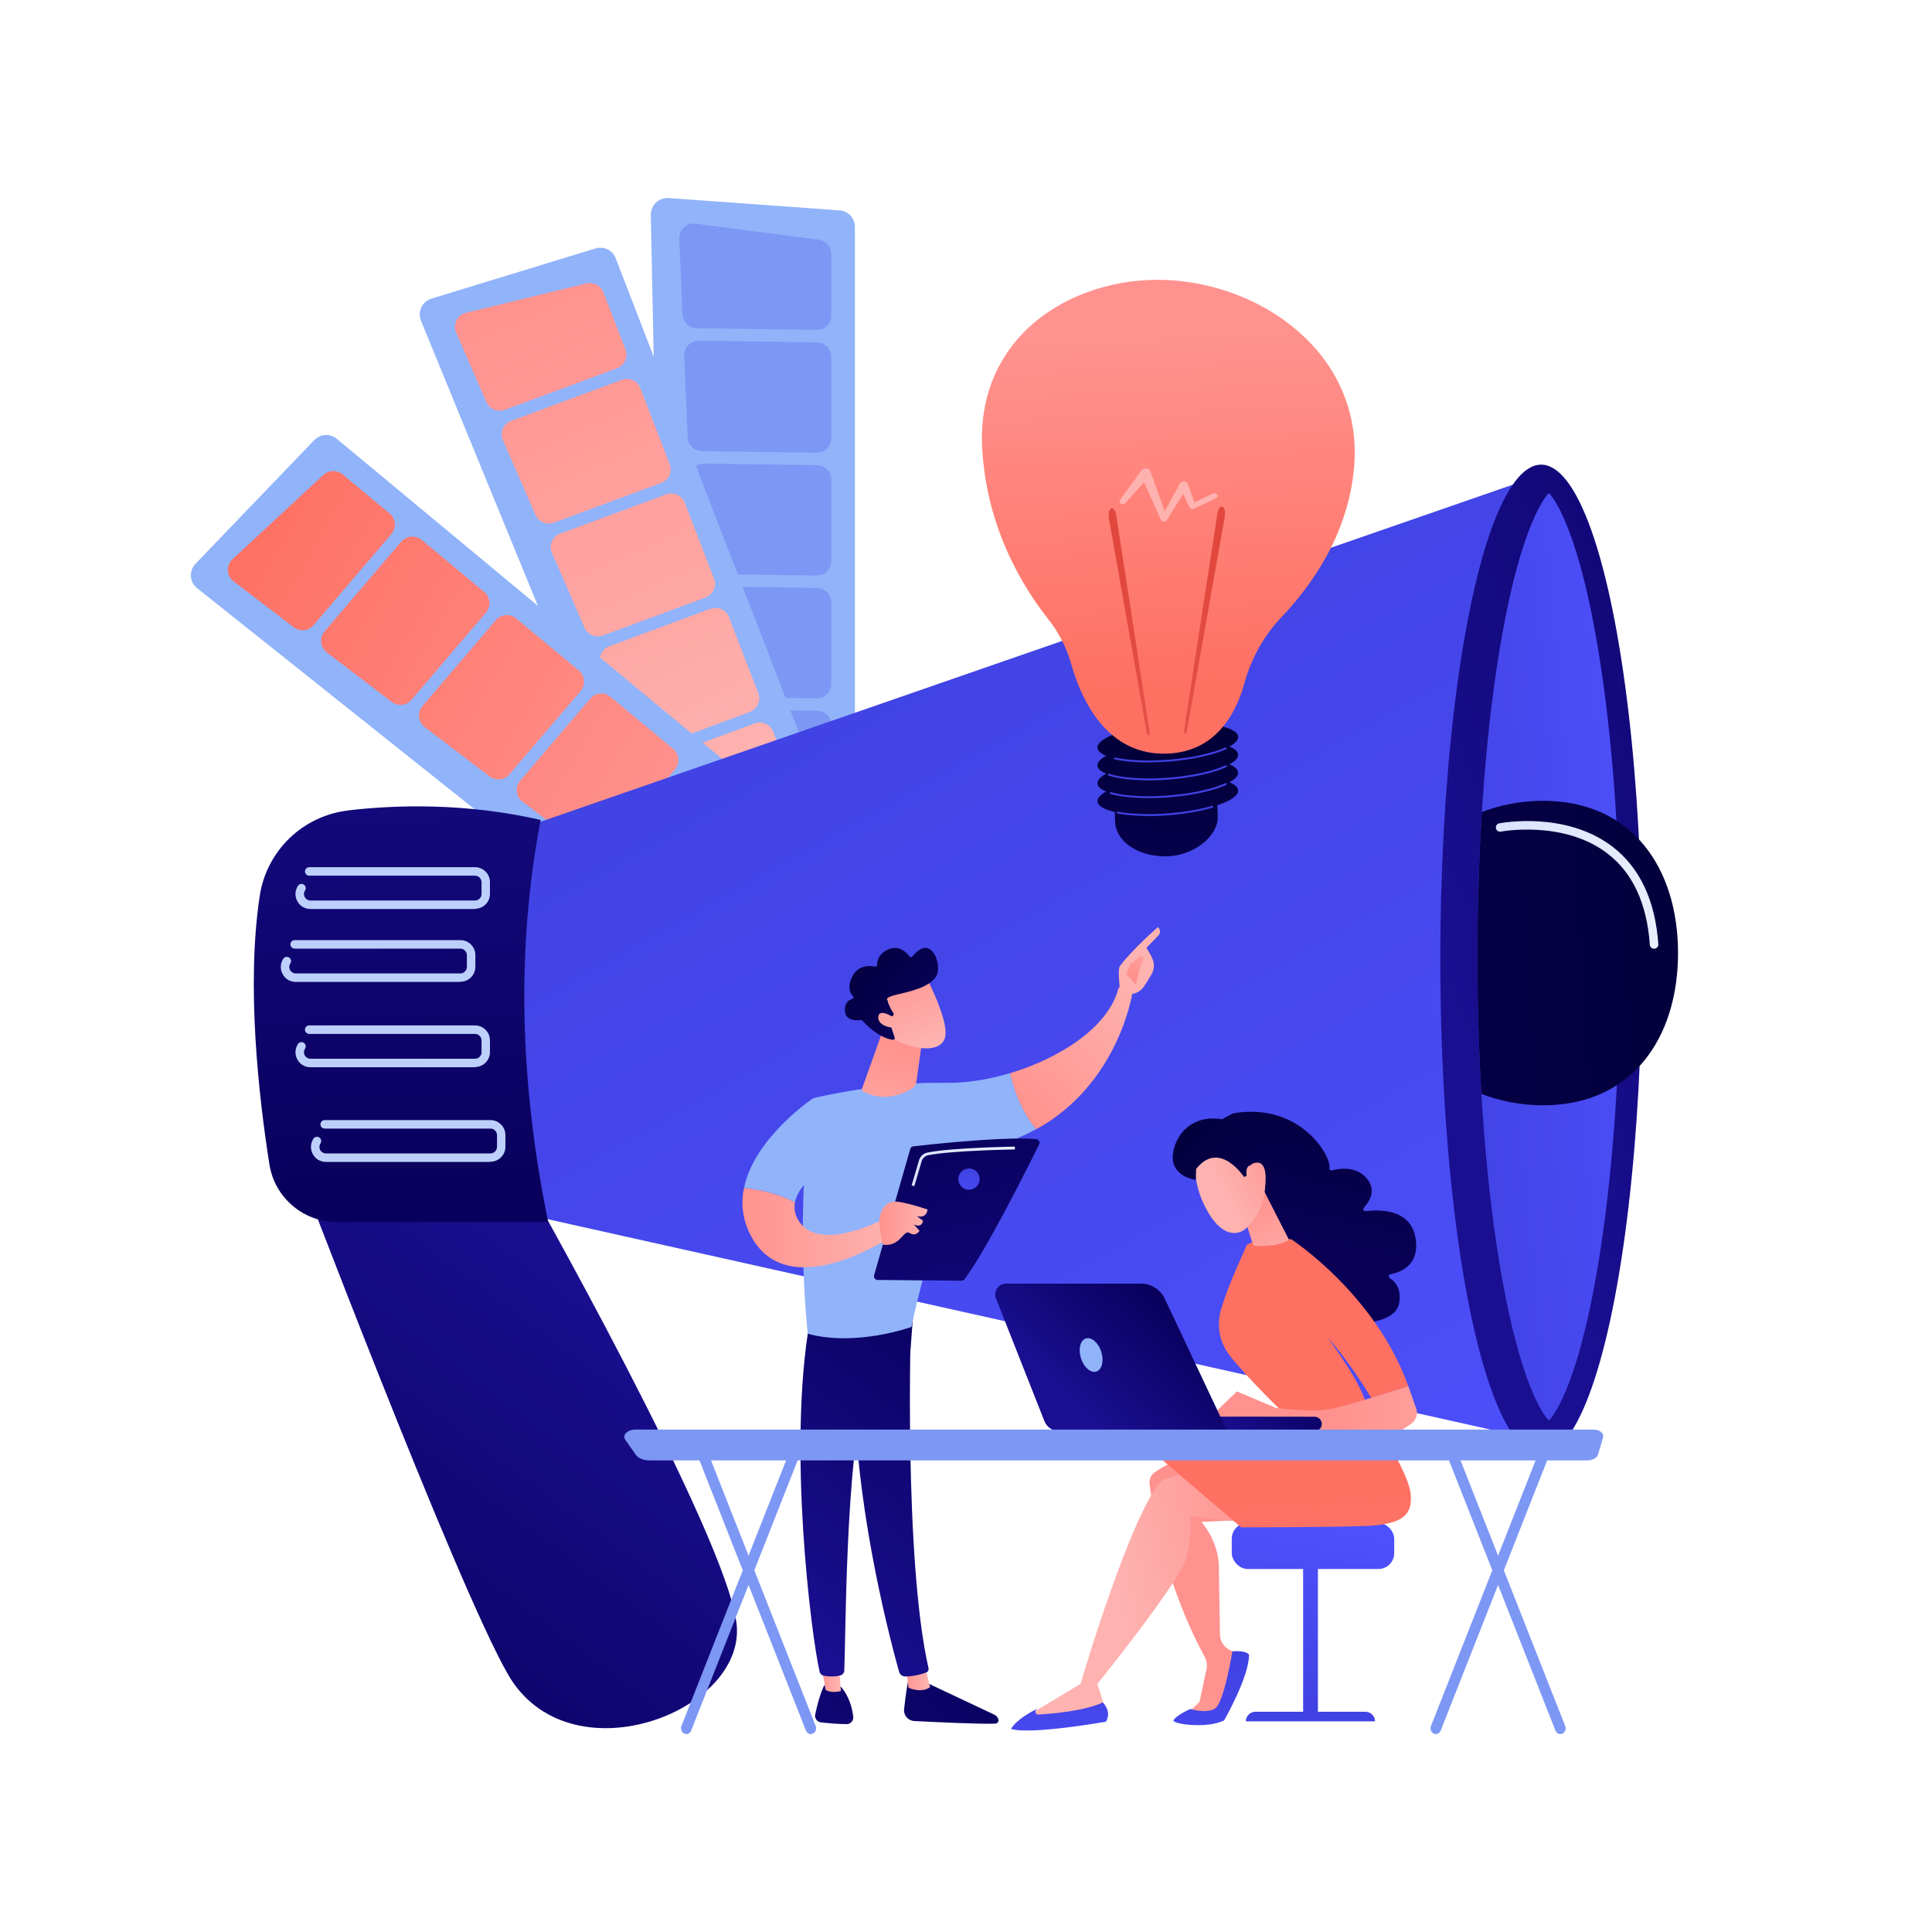 <?xml version="1.0" encoding="UTF-8"?><svg id="Illustration" xmlns="http://www.w3.org/2000/svg" xmlns:xlink="http://www.w3.org/1999/xlink" viewBox="0 0 200 200"><defs><style>.cls-1{fill:none;}.cls-2{fill:url(#linear-gradient);}.cls-3{clip-path:url(#clippath);}.cls-4{fill:#91b3fa;}.cls-5{fill:#7d97f4;}.cls-6{fill:#bdd0fb;}.cls-7{fill:url(#linear-gradient-8);}.cls-8{fill:url(#linear-gradient-9);}.cls-9{fill:url(#linear-gradient-3);}.cls-10{fill:url(#linear-gradient-4);}.cls-11{fill:url(#linear-gradient-2);}.cls-12{fill:url(#linear-gradient-6);}.cls-13{fill:url(#linear-gradient-7);}.cls-14{fill:url(#linear-gradient-5);}.cls-15{fill:url(#linear-gradient-59);}.cls-16{fill:url(#linear-gradient-57);}.cls-17{fill:url(#linear-gradient-58);}.cls-18{fill:url(#linear-gradient-55);}.cls-19{fill:url(#linear-gradient-56);}.cls-20{fill:url(#linear-gradient-53);}.cls-21{fill:url(#linear-gradient-54);}.cls-22{fill:url(#linear-gradient-51);}.cls-23{fill:url(#linear-gradient-52);}.cls-24{fill:url(#linear-gradient-50);}.cls-25{fill:url(#linear-gradient-60);}.cls-26{fill:url(#linear-gradient-61);}.cls-27{fill:url(#linear-gradient-41);}.cls-28{fill:url(#linear-gradient-40);}.cls-29{fill:url(#linear-gradient-43);}.cls-30{fill:url(#linear-gradient-42);}.cls-31{fill:url(#linear-gradient-45);}.cls-32{fill:url(#linear-gradient-46);}.cls-33{fill:url(#linear-gradient-44);}.cls-34{fill:url(#linear-gradient-49);}.cls-35{fill:url(#linear-gradient-47);}.cls-36{fill:url(#linear-gradient-48);}.cls-37{fill:url(#linear-gradient-14);}.cls-38{fill:url(#linear-gradient-18);}.cls-39{fill:url(#linear-gradient-22);}.cls-40{fill:url(#linear-gradient-20);}.cls-41{fill:url(#linear-gradient-21);}.cls-42{fill:url(#linear-gradient-23);}.cls-43{fill:url(#linear-gradient-15);}.cls-44{fill:url(#linear-gradient-19);}.cls-45{fill:url(#linear-gradient-16);}.cls-46{fill:url(#linear-gradient-17);}.cls-47{fill:url(#linear-gradient-13);}.cls-48{fill:url(#linear-gradient-12);}.cls-49{fill:url(#linear-gradient-10);}.cls-50{fill:url(#linear-gradient-11);}.cls-51{fill:url(#linear-gradient-27);}.cls-52{fill:url(#linear-gradient-24);}.cls-53{fill:url(#linear-gradient-26);}.cls-54{fill:url(#linear-gradient-38);}.cls-55{fill:url(#linear-gradient-35);}.cls-56{fill:url(#linear-gradient-37);}.cls-57{fill:url(#linear-gradient-34);}.cls-58{fill:url(#linear-gradient-39);}.cls-59{fill:url(#linear-gradient-36);}.cls-60{fill:url(#linear-gradient-25);}.cls-61{fill:url(#linear-gradient-28);}.cls-62{fill:url(#linear-gradient-29);}.cls-63{fill:url(#linear-gradient-33);}.cls-64{fill:url(#linear-gradient-30);}.cls-65{fill:url(#linear-gradient-32);}.cls-66{fill:url(#linear-gradient-31);}</style><linearGradient id="linear-gradient" x1="53.41" y1="30.77" x2="75.95" y2="81.67" gradientUnits="userSpaceOnUse"><stop offset="0" stop-color="#ff928e"/><stop offset="1" stop-color="#feb3b1"/></linearGradient><linearGradient id="linear-gradient-2" x1="53.09" y1="30.91" x2="75.64" y2="81.82" xlink:href="#linear-gradient"/><linearGradient id="linear-gradient-3" x1="54" y1="30.51" x2="76.55" y2="81.41" xlink:href="#linear-gradient"/><linearGradient id="linear-gradient-4" x1="53.73" y1="30.63" x2="76.27" y2="81.53" xlink:href="#linear-gradient"/><linearGradient id="linear-gradient-5" x1="52.78" y1="31.05" x2="75.33" y2="81.95" xlink:href="#linear-gradient"/><linearGradient id="linear-gradient-6" x1="23.34" y1="55.98" x2="70.97" y2="82.89" gradientUnits="userSpaceOnUse"><stop offset="0" stop-color="#fe7062"/><stop offset="1" stop-color="#ff928e"/></linearGradient><linearGradient id="linear-gradient-7" x1="22.35" y1="57.73" x2="69.98" y2="84.63" xlink:href="#linear-gradient-6"/><linearGradient id="linear-gradient-8" x1="25.21" y1="52.65" x2="72.84" y2="79.56" xlink:href="#linear-gradient-6"/><linearGradient id="linear-gradient-9" x1="24.32" y1="54.24" x2="71.95" y2="81.14" xlink:href="#linear-gradient-6"/><linearGradient id="linear-gradient-10" x1="21.44" y1="59.33" x2="69.07" y2="86.24" xlink:href="#linear-gradient-6"/><linearGradient id="linear-gradient-11" x1="26.56" y1="180.75" x2="63.92" y2="130.64" gradientUnits="userSpaceOnUse"><stop offset="0" stop-color="#09005d"/><stop offset="1" stop-color="#1a0f91"/></linearGradient><linearGradient id="linear-gradient-12" x1="89.47" y1="59.57" x2="157.47" y2="180.67" gradientUnits="userSpaceOnUse"><stop offset="0" stop-color="#4042e2"/><stop offset="1" stop-color="#4f52ff"/></linearGradient><linearGradient id="linear-gradient-13" x1="217.77" y1="75.07" x2="148.53" y2="103.92" xlink:href="#linear-gradient-11"/><linearGradient id="linear-gradient-14" x1="148" y1="100.16" x2="175.48" y2="97.66" xlink:href="#linear-gradient-12"/><clipPath id="clippath"><path class="cls-1" d="M160.34,147.06c-.94-.96-3-4.66-4.76-14.23-1.7-9.25-2.64-21.25-2.64-33.78s.94-24.53,2.64-33.78c1.76-9.57,3.82-13.27,4.76-14.23,.94,.96,3,4.66,4.76,14.23,1.7,9.25,15.14,21.25,15.14,33.78s-13.44,24.53-15.14,33.78c-1.76,9.57-3.82,13.27-4.76,14.23Z"/></clipPath><linearGradient id="linear-gradient-15" x1="182.67" y1="97.34" x2="108.56" y2="101.6" gradientUnits="userSpaceOnUse"><stop offset="0" stop-color="#020039"/><stop offset="1" stop-color="#090056"/></linearGradient><linearGradient id="linear-gradient-16" x1="42.29" y1="123.67" x2="39.56" y2="54.89" xlink:href="#linear-gradient-11"/><linearGradient id="linear-gradient-17" x1="154.84" y1="91.6" x2="171.67" y2="91.6" gradientUnits="userSpaceOnUse"><stop offset="0" stop-color="#dae3fe"/><stop offset="1" stop-color="#e9effd"/></linearGradient><linearGradient id="linear-gradient-18" x1="121.34" y1="76.6" x2="118.38" y2="96.13" xlink:href="#linear-gradient-15"/><linearGradient id="linear-gradient-19" x1="120.17" y1="85.4" x2="113.86" y2="108.38" xlink:href="#linear-gradient-12"/><linearGradient id="linear-gradient-20" x1="119.94" y1="85.33" x2="113.63" y2="108.32" xlink:href="#linear-gradient-12"/><linearGradient id="linear-gradient-21" x1="119.35" y1="85.17" x2="113.04" y2="108.16" xlink:href="#linear-gradient-12"/><linearGradient id="linear-gradient-22" x1="119.19" y1="85.13" x2="112.88" y2="108.12" xlink:href="#linear-gradient-12"/><linearGradient id="linear-gradient-23" x1="122.2" y1="70.91" x2="120.39" y2="34.92" xlink:href="#linear-gradient-6"/><linearGradient id="linear-gradient-24" x1="124.54" y1="59.58" x2="125.96" y2="104.59" gradientUnits="userSpaceOnUse"><stop offset="0" stop-color="#e1473d"/><stop offset="1" stop-color="#e9605a"/></linearGradient><linearGradient id="linear-gradient-25" x1="116.74" y1="59.82" x2="118.16" y2="104.83" xlink:href="#linear-gradient-24"/><linearGradient id="linear-gradient-26" x1="114.39" y1="5.21" x2="120.93" y2="51.39" xlink:href="#linear-gradient"/><linearGradient id="linear-gradient-27" x1="5094.75" y1="163.97" x2="5066.99" y2="194.16" gradientTransform="translate(-4990.34 -40.82) rotate(.54)" xlink:href="#linear-gradient-11"/><linearGradient id="linear-gradient-28" x1="5085.74" y1="166.21" x2="5088.21" y2="166.21" gradientTransform="translate(-4990.34 -40.82) rotate(.54)" xlink:href="#linear-gradient"/><linearGradient id="linear-gradient-29" x1="5096.94" y1="129.82" x2="5073.32" y2="161.84" gradientTransform="translate(-4990.34 -40.82) rotate(.54)" xlink:href="#linear-gradient-11"/><linearGradient id="linear-gradient-30" x1="5088.52" y1="158.24" x2="5060.76" y2="188.44" gradientTransform="translate(-4990.34 -40.82) rotate(.54)" xlink:href="#linear-gradient-11"/><linearGradient id="linear-gradient-31" x1="5076.85" y1="166.08" x2="5078.98" y2="166.08" gradientTransform="translate(-4990.34 -40.82) rotate(.54)" xlink:href="#linear-gradient"/><linearGradient id="linear-gradient-32" x1="5092.73" y1="126.71" x2="5069.11" y2="158.73" gradientTransform="translate(-4990.34 -40.82) rotate(.54)" xlink:href="#linear-gradient-11"/><linearGradient id="linear-gradient-33" x1="105.26" y1="115.32" x2="118.35" y2="101.59" xlink:href="#linear-gradient"/><linearGradient id="linear-gradient-34" x1="104.34" y1="114.45" x2="117.43" y2="100.72" xlink:href="#linear-gradient"/><linearGradient id="linear-gradient-35" x1="5108.43" y1="93.36" x2="5111.96" y2="87.94" gradientTransform="translate(-4990.34 -40.82) rotate(.54)" xlink:href="#linear-gradient"/><linearGradient id="linear-gradient-36" x1="5068.32" y1="119.72" x2="5084.27" y2="119.72" gradientTransform="translate(-4990.34 -40.82) rotate(.54)" xlink:href="#linear-gradient"/><linearGradient id="linear-gradient-37" x1="93.09" y1="108.43" x2="89.94" y2="120.3" xlink:href="#linear-gradient"/><linearGradient id="linear-gradient-38" x1="92.62" y1="99.71" x2="95.53" y2="108.19" xlink:href="#linear-gradient"/><linearGradient id="linear-gradient-39" x1="-2385.67" y1="1784.8" x2="-2383.7" y2="1796.04" gradientTransform="translate(705.48 -2816.97) rotate(-41.21)" xlink:href="#linear-gradient-15"/><linearGradient id="linear-gradient-40" x1="90.21" y1="100.53" x2="93.12" y2="109.02" xlink:href="#linear-gradient"/><linearGradient id="linear-gradient-41" x1="4802.72" y1="116.93" x2="4811.52" y2="153.58" gradientTransform="translate(-4705.66)" xlink:href="#linear-gradient-11"/><linearGradient id="linear-gradient-42" x1="4796.69" y1="126.62" x2="4801.68" y2="126.62" gradientTransform="translate(-4705.66)" xlink:href="#linear-gradient"/><linearGradient id="linear-gradient-43" x1="2698.63" y1="120.84" x2="2699.95" y2="126.31" gradientTransform="translate(2799.24) rotate(-180) scale(1 -1)" xlink:href="#linear-gradient-12"/><linearGradient id="linear-gradient-44" x1="94.37" y1="120.74" x2="105.07" y2="120.74" xlink:href="#linear-gradient-17"/><linearGradient id="linear-gradient-45" x1="134.47" y1="177.11" x2="137.77" y2="156.34" xlink:href="#linear-gradient-12"/><linearGradient id="linear-gradient-46" x1="135.79" y1="177.32" x2="139.09" y2="156.55" xlink:href="#linear-gradient-12"/><linearGradient id="linear-gradient-47" x1="133.24" y1="176.92" x2="136.54" y2="156.15" xlink:href="#linear-gradient-12"/><linearGradient id="linear-gradient-48" x1="120.19" y1="166.69" x2="111.38" y2="172.43" xlink:href="#linear-gradient"/><linearGradient id="linear-gradient-49" x1="125.63" y1="170.97" x2="124.04" y2="195.46" xlink:href="#linear-gradient-12"/><linearGradient id="linear-gradient-50" x1="132.12" y1="161.77" x2="115.72" y2="165.24" xlink:href="#linear-gradient"/><linearGradient id="linear-gradient-51" x1="133.35" y1="155.5" x2="135.29" y2="190.4" xlink:href="#linear-gradient-6"/><linearGradient id="linear-gradient-52" x1="110.22" y1="169.96" x2="108.62" y2="194.46" xlink:href="#linear-gradient-12"/><linearGradient id="linear-gradient-53" x1="138.47" y1="109.78" x2="134.69" y2="129.64" xlink:href="#linear-gradient-15"/><linearGradient id="linear-gradient-54" x1="136.81" y1="155.31" x2="138.75" y2="190.21" xlink:href="#linear-gradient-6"/><linearGradient id="linear-gradient-55" x1="129.59" y1="124.83" x2="133.55" y2="131.69" xlink:href="#linear-gradient"/><linearGradient id="linear-gradient-56" x1="133.42" y1="119.57" x2="126.4" y2="123.29" xlink:href="#linear-gradient"/><linearGradient id="linear-gradient-57" x1="-2252.79" y1="4428.9" x2="-2256.58" y2="4448.77" gradientTransform="translate(-2046.49 -4357.22) rotate(-52.83)" xlink:href="#linear-gradient-15"/><linearGradient id="linear-gradient-58" x1="133.64" y1="120.06" x2="126.61" y2="123.77" xlink:href="#linear-gradient"/><linearGradient id="linear-gradient-59" x1="138.56" y1="145.91" x2="160.1" y2="145.91" xlink:href="#linear-gradient"/><linearGradient id="linear-gradient-60" x1="82.2" y1="323.07" x2="68.64" y2="326.79" gradientTransform="translate(40.92 -174.93) rotate(-2.83)" xlink:href="#linear-gradient-11"/><linearGradient id="linear-gradient-61" x1="120.63" y1="134.93" x2="111.01" y2="145.1" xlink:href="#linear-gradient-11"/></defs><g><g><path class="cls-4" d="M86.79,95.18h-16.24c-.93,0-1.7-.75-1.72-1.68l-1.46-71.25c-.02-1.01,.83-1.82,1.84-1.75l17.7,1.28c.9,.06,1.59,.81,1.59,1.71V93.46c0,.95-.77,1.72-1.72,1.72Z"/><g><path class="cls-5" d="M71.36,49.54l.35,8.44c.03,.79,.68,1.42,1.48,1.44l11.34,.16c.84,.01,1.52-.66,1.52-1.5v-8.43c0-.82-.66-1.49-1.48-1.5l-11.69-.16c-.86-.01-1.55,.7-1.52,1.56Z"/><path class="cls-5" d="M84.57,60.86l-11.16-.16c-.86-.01-1.55,.7-1.52,1.56l.35,8.44c.03,.79,.68,1.42,1.48,1.44l10.81,.15c.84,.01,1.52-.66,1.52-1.5v-8.43c0-.82-.66-1.49-1.48-1.5Z"/><path class="cls-5" d="M86.05,32.65v-6.35c0-.75-.56-1.39-1.31-1.49l-12.73-1.65c-.92-.12-1.73,.62-1.69,1.55l.33,7.83c.03,.79,.68,1.42,1.48,1.44l12.4,.17c.84,.01,1.52-.66,1.52-1.5Z"/><path class="cls-5" d="M70.83,36.82l.35,8.44c.03,.79,.68,1.42,1.48,1.44l11.87,.17c.84,.01,1.52-.66,1.52-1.5v-8.43c0-.82-.66-1.49-1.48-1.5l-12.22-.17c-.86-.01-1.55,.7-1.52,1.56Z"/><path class="cls-5" d="M72.42,74.98l.26,6.14c.03,.8,.69,1.44,1.5,1.44h10.38c.83,0,1.5-.67,1.5-1.5v-5.99c0-.82-.66-1.49-1.48-1.5l-10.63-.15c-.86-.01-1.55,.7-1.52,1.56Z"/></g></g><g><path class="cls-4" d="M87.98,94.24l-15.15,5.85c-.87,.34-1.85-.09-2.21-.95L43.58,33.2c-.38-.94,.12-2,1.09-2.29l16.97-5.19c.86-.26,1.78,.18,2.1,1.02l25.22,65.28c.34,.88-.1,1.88-.98,2.22Z"/><g><path class="cls-2" d="M57.14,57.23l3.37,7.75c.32,.73,1.15,1.08,1.89,.81l10.64-3.94c.78-.29,1.18-1.17,.88-1.94l-3.04-7.87c-.3-.76-1.15-1.15-1.92-.86l-10.97,4.06c-.81,.3-1.2,1.21-.85,2Z"/><path class="cls-11" d="M73.54,63.02l-10.47,3.88c-.81,.3-1.2,1.21-.85,2l3.37,7.75c.32,.73,1.15,1.08,1.89,.81l10.14-3.76c.78-.29,1.18-1.17,.88-1.94l-3.04-7.87c-.3-.76-1.15-1.15-1.92-.86Z"/><path class="cls-9" d="M64.75,36.18l-2.29-5.92c-.27-.7-1.02-1.09-1.75-.92l-12.47,3.04c-.9,.22-1.39,1.2-1.02,2.05l3.13,7.19c.32,.73,1.15,1.08,1.89,.81l11.63-4.31c.78-.29,1.18-1.17,.88-1.94Z"/><path class="cls-10" d="M52.06,45.55l3.37,7.75c.32,.73,1.15,1.08,1.89,.81l11.13-4.12c.78-.29,1.18-1.17,.88-1.94l-3.04-7.87c-.3-.76-1.15-1.15-1.92-.86l-11.46,4.25c-.81,.3-1.2,1.21-.85,2Z"/><path class="cls-14" d="M67.3,80.58l2.45,5.64c.32,.74,1.16,1.09,1.91,.8l9.68-3.74c.77-.3,1.16-1.17,.86-1.94l-2.16-5.59c-.3-.76-1.15-1.15-1.92-.86l-9.97,3.69c-.81,.3-1.2,1.21-.85,2Z"/></g></g><g><path class="cls-4" d="M88.92,92.56l-10.38,12.49c-.6,.72-1.66,.83-2.39,.25L20.41,60.89c-.79-.63-.87-1.8-.17-2.53l12.29-12.8c.62-.65,1.64-.71,2.34-.13l53.83,44.71c.73,.61,.83,1.69,.22,2.42Z"/><g><path class="cls-12" d="M43.96,75.26l6.72,5.12c.63,.48,1.53,.39,2.05-.22l7.37-8.62c.54-.64,.46-1.59-.18-2.13l-6.49-5.39c-.63-.52-1.56-.44-2.1,.18l-7.6,8.89c-.56,.65-.45,1.64,.23,2.16Z"/><path class="cls-13" d="M61.1,72.33l-7.25,8.49c-.56,.65-.45,1.64,.23,2.16l6.72,5.12c.63,.48,1.53,.39,2.05-.22l7.02-8.22c.54-.64,.46-1.59-.18-2.13l-6.49-5.39c-.63-.52-1.56-.44-2.1,.18Z"/><path class="cls-7" d="M40.35,53.17l-4.89-4.06c-.58-.48-1.43-.46-1.98,.05l-9.41,8.73c-.68,.63-.63,1.73,.11,2.29l6.23,4.75c.63,.48,1.53,.39,2.05-.22l8.06-9.43c.54-.64,.46-1.59-.18-2.13Z"/><path class="cls-8" d="M33.83,67.54l6.72,5.12c.63,.48,1.53,.39,2.05-.22l7.71-9.03c.54-.64,.46-1.59-.18-2.13l-6.49-5.39c-.63-.52-1.56-.44-2.1,.18l-7.94,9.29c-.56,.65-.45,1.64,.23,2.16Z"/><path class="cls-49" d="M64.21,90.7l4.89,3.73c.64,.49,1.55,.38,2.06-.23l6.63-7.98c.53-.64,.44-1.58-.2-2.11l-4.61-3.83c-.63-.52-1.56-.44-2.1,.18l-6.91,8.08c-.56,.65-.45,1.64,.23,2.16Z"/></g></g></g><g><path class="cls-50" d="M30.09,118.88s17.09,45.08,22.5,54.46c6.27,10.89,24.58,3.95,23.67-5.16-.91-9.11-22.3-46.77-22.3-46.77l-23.86-2.53Z"/><polygon class="cls-48" points="53.19 86.03 159.44 49.19 158.33 148.89 50.29 124.78 53.19 86.03"/><ellipse class="cls-47" cx="159.54" cy="99.33" rx="10.44" ry="51.23"/><path class="cls-37" d="M160.34,147.06c-.94-.96-3-4.66-4.76-14.23-1.7-9.25-2.64-21.25-2.64-33.78s.94-24.53,2.64-33.78c1.76-9.57,3.82-13.27,4.76-14.23,.94,.96,3,4.66,4.76,14.23,1.7,9.25,2.64,21.25,2.64,33.78s-.94,24.53-2.64,33.78c-1.76,9.57-3.82,13.27-4.76,14.23Z"/><g class="cls-3"><path class="cls-43" d="M173.71,98.66c0,8.7-4.69,15.76-13.97,15.76s-16.81-7.06-16.81-15.76,7.52-15.76,16.81-15.76,13.97,7.06,13.97,15.76Z"/></g><path class="cls-45" d="M36.05,83.89c5-.58,12.17-.79,19.92,.99-2.55,13.34-2.17,27.24,.78,41.63h-21.86c-3.48,0-6.46-2.53-7-5.97-1.09-6.9-2.42-18.5-1-27.81,.71-4.67,4.46-8.29,9.16-8.83Z"/><path class="cls-6" d="M49.17,94.1h-17.03c-.58,0-1.09-.3-1.36-.81-.28-.51-.25-1.1,.06-1.59,.13-.2,.4-.26,.61-.13,.2,.13,.26,.4,.13,.61-.14,.21-.15,.47-.03,.69,.12,.22,.34,.35,.59,.35h17.03c.37,0,.68-.3,.68-.68v-1.21c0-.37-.3-.68-.68-.68h-17.16c-.24,0-.44-.2-.44-.44s.2-.44,.44-.44h17.16c.86,0,1.55,.7,1.55,1.55v1.21c0,.86-.7,1.55-1.55,1.55Z"/><path class="cls-6" d="M47.65,101.65H30.62c-.58,0-1.09-.3-1.36-.81-.28-.51-.25-1.1,.06-1.59,.13-.2,.4-.26,.61-.13,.2,.13,.26,.4,.13,.61-.14,.21-.15,.47-.03,.69,.12,.22,.34,.35,.59,.35h17.03c.37,0,.68-.3,.68-.68v-1.21c0-.37-.3-.68-.68-.68H30.5c-.24,0-.44-.2-.44-.44s.2-.44,.44-.44h17.16c.86,0,1.55,.7,1.55,1.55v1.21c0,.86-.7,1.55-1.55,1.55Z"/><path class="cls-6" d="M49.17,110.48h-17.03c-.58,0-1.09-.3-1.36-.81-.28-.51-.25-1.1,.06-1.59,.13-.2,.4-.26,.61-.13,.2,.13,.26,.4,.13,.61-.14,.21-.15,.47-.03,.69,.12,.22,.34,.35,.59,.35h17.03c.37,0,.68-.3,.68-.68v-1.21c0-.37-.3-.68-.68-.68h-17.16c-.24,0-.44-.2-.44-.44s.2-.44,.44-.44h17.16c.86,0,1.55,.7,1.55,1.55v1.21c0,.86-.7,1.55-1.55,1.55Z"/><path class="cls-6" d="M50.77,120.28h-17.03c-.58,0-1.09-.3-1.36-.81-.28-.51-.25-1.1,.06-1.59,.13-.2,.4-.26,.61-.13,.2,.13,.26,.4,.13,.61-.14,.21-.15,.47-.03,.69,.12,.22,.34,.35,.59,.35h17.03c.37,0,.68-.3,.68-.68v-1.21c0-.37-.3-.68-.68-.68h-17.16c-.24,0-.44-.2-.44-.44s.2-.44,.44-.44h17.16c.86,0,1.55,.7,1.55,1.55v1.21c0,.86-.7,1.55-1.55,1.55Z"/><path class="cls-46" d="M171.23,98.21c-.23,0-.42-.18-.44-.41-.3-4.27-1.78-7.45-4.39-9.45-4.52-3.47-10.97-2.28-11.03-2.26-.24,.05-.47-.11-.51-.35-.05-.24,.11-.47,.35-.51,.28-.05,6.9-1.28,11.73,2.43,2.82,2.17,4.41,5.56,4.73,10.08,.02,.24-.16,.45-.41,.47-.01,0-.02,0-.03,0Z"/></g><g><path class="cls-38" d="M128.17,78.1c-.03-.32-.35-.59-.9-.82,.6-.33,.93-.68,.9-1.03-.08-1.05-3.41-1.64-7.43-1.32-4.02,.32-7.21,1.44-7.13,2.49,.03,.32,.35,.59,.9,.82-.6,.33-.93,.68-.9,1.03,.03,.32,.35,.59,.9,.82-.6,.33-.93,.68-.9,1.03,.03,.32,.35,.59,.9,.82-.6,.33-.93,.68-.9,1.03,.04,.46,.71,.84,1.8,1.08-.01,.34,0,.72,.03,1.14,.16,1.94,2.34,3.46,5.22,3.46s5.38-2.07,5.4-4.01c0-.48-.01-.9-.06-1.27,1.38-.46,2.22-1.02,2.17-1.57-.03-.32-.35-.59-.9-.82,.6-.33,.93-.68,.9-1.03-.03-.32-.35-.59-.9-.82,.6-.33,.93-.68,.9-1.03Z"/><g><path class="cls-44" d="M118.87,84.47c-1.19,0-2.29-.09-3.19-.26-.05,0-.09-.06-.08-.11,.01-.05,.06-.09,.11-.08,1.41,.27,3.3,.33,5.31,.17,1.65-.13,3.19-.4,4.46-.77,.05-.01,.1,.01,.12,.07,.01,.05-.01,.1-.07,.12-1.28,.37-2.83,.64-4.49,.78-.75,.06-1.48,.09-2.18,.09Z"/><path class="cls-40" d="M118.89,82.62c-1.55,0-2.94-.15-3.92-.42-.05-.01-.08-.07-.07-.12,.01-.05,.07-.08,.12-.07,1.39,.4,3.64,.52,6,.33,2.34-.19,4.52-.66,5.84-1.27,.05-.02,.11,0,.13,.05,.02,.05,0,.11-.05,.13-1.33,.62-3.54,1.1-5.9,1.29-.74,.06-1.46,.09-2.16,.09Z"/><path class="cls-41" d="M118.87,80.78c-1.68,0-3.14-.17-4.13-.5-.05-.02-.08-.07-.06-.12,.02-.05,.07-.08,.12-.06,1.37,.45,3.7,.6,6.23,.4,2.34-.19,4.52-.66,5.84-1.27,.05-.02,.11,0,.13,.05,.02,.05,0,.11-.05,.13-1.34,.62-3.54,1.1-5.9,1.29-.75,.06-1.48,.09-2.18,.09Z"/><path class="cls-39" d="M118.88,78.93c-1.33,0-2.54-.11-3.48-.32-.05-.01-.08-.06-.07-.12,.01-.05,.06-.09,.12-.07,1.41,.31,3.45,.4,5.58,.22,2.32-.19,4.49-.66,5.81-1.26,.05-.02,.11,0,.13,.05,.02,.05,0,.11-.05,.13-1.34,.61-3.53,1.08-5.87,1.27-.74,.06-1.47,.09-2.16,.09Z"/></g><path class="cls-42" d="M110.9,68.77c-.49-1.73-1.32-3.35-2.44-4.75-2.39-3.02-6.3-9.15-6.78-17.53-.7-12.18,10.1-18.28,19.96-17.45,9.86,.83,19.59,8.17,18.52,19.5-.66,6.97-4.56,12.26-7.46,15.3-1.85,1.93-3.16,4.29-3.87,6.86-.87,3.15-2.95,7.07-7.88,7.31-6.38,.31-9.03-5.64-10.05-9.24Z"/><path class="cls-52" d="M122.58,75.58l3.45-22.44c.07-.46,.3-.77,.51-.7,.21,.08,.32,.52,.25,.98,0,.01,0,.03,0,.04l-3.93,22.23c-.03,.17-.11,.27-.19,.24-.07-.04-.11-.19-.08-.36Z"/><path class="cls-60" d="M119,75.76l-3.45-22.44c-.07-.46-.3-.77-.51-.7-.21,.08-.32,.52-.25,.98,0,.01,0,.03,0,.04l3.93,22.23c.03,.17,.11,.27,.19,.24,.07-.04,.11-.19,.08-.36Z"/><path class="cls-53" d="M126.01,51.22c-.09-.14-.29-.19-.45-.12l-1.92,.9-.67-1.9c-.04-.1-.12-.19-.23-.24-.22-.09-.49,0-.59,.18h0s-1.58,2.89-1.58,2.89l-1.47-4.1h0c-.04-.11-.11-.2-.22-.26-.25-.13-.57-.07-.73,.14l-2.21,3.04c-.09,.12-.06,.29,.08,.38,.15,.1,.36,.08,.47-.05l1.94-2.17,1.75,3.9h0c.03,.07,.08,.12,.15,.15,.16,.08,.37,.02,.46-.12l1.69-2.71,.64,1.37h0s0,.03,.02,.04c.09,.14,.29,.19,.45,.12l2.28-1.07c.16-.08,.22-.25,.14-.39Z"/></g><g><path class="cls-51" d="M94.05,173.72s-.3,1.62-.46,3.23c-.06,.63,.42,1.18,1.05,1.21,2.14,.11,6.73,.33,8.38,.27,.25,0,.41-.26,.32-.49h0c-.07-.19-.22-.35-.41-.44l-7.55-3.56-1.34-.23Z"/><path class="cls-61" d="M93.83,172.76l.21,1.95s1.32,.63,2.24-.06l-.53-2.17-1.92,.28Z"/><path class="cls-62" d="M94.35,136.16c-.1,.51-.78,25.37,1.77,36.53,.04,.18-.05,.37-.23,.44-.41,.16-1.21,.4-2.17,.42-.3,0-.56-.19-.64-.47-.73-2.59-4.25-15.58-4.61-27.96-.4-13.83,0-.47,0-.47l.39-8.54,5.47,.05Z"/><path class="cls-64" d="M85.32,174.48s-.47,.82-.93,3c-.08,.39,.19,.77,.59,.82,.71,.08,1.8,.18,2.67,.18,.4,0,.72-.35,.68-.75-.09-.8-.38-2.11-1.3-3.14l-1.71-.11Z"/><path class="cls-66" d="M84.95,171.98l.51,2.95s.53,.4,1.59,.12l-.23-3.17-1.87,.1Z"/><path class="cls-65" d="M83.82,136.82c-2.3,13.1,.16,32.42,1.02,36.21,.05,.23,.24,.41,.47,.45,.4,.07,1.05,.13,1.7-.05,.22-.06,.38-.26,.39-.49,.15-3.05,.11-21.81,2.21-29.2,.11-.37,.34-.7,.66-.92l3.96-2.76,.34-4.51-10.75,1.27Z"/><g><path class="cls-4" d="M97.91,112.1c-6.51-.17-13.72,1.58-13.72,1.58-2.05,11.31-.57,24.39-.57,24.39,5.03,1.37,10.74-.71,10.74-.71,.88-4.73,4.92-18.02,4.92-18.02,3.19-.36,5.82-1.26,7.99-2.45-1.63-1.92-2.38-4.36-2.71-5.8-2.31,.69-4.64,1.05-6.65,1Z"/><path class="cls-63" d="M117.24,102.69c-.63-.78-1.45-.42-1.45-.42-1,4.04-6.05,7.27-11.23,8.83,.32,1.44,1.08,3.88,2.71,5.8,8.62-4.74,9.97-14.21,9.97-14.21Z"/></g><g><path class="cls-57" d="M117.09,102.89c.06,.21-.71,.53-1.16-.34-.01-.42-.25-2.21,0-2.54,1.35-1.8,3.94-4.04,3.94-4.04,.43,.43,.07,.85,.07,.85l-1.26,1.29c.26,.47,.57,.88,.72,1.45,.11,.43,.04,.89-.19,1.29-.22,.39-.53,.9-.81,1.3-.54,.76-1.31,.75-1.31,.75Z"/><path class="cls-55" d="M118.12,98.93l-1.15,.95-.37,.96,1,1.14s.36-1.9,.62-2.31c.26-.41,.13-.61-.11-.73Z"/></g><path class="cls-4" d="M86.63,120.01l-2.44-6.33s-6.12,4.08-7.17,9.31c1.15,.1,3.24,.41,5.28,1.47,.47-2.47,4.34-4.44,4.34-4.44Z"/><path class="cls-59" d="M91.89,126s-6.87,3.8-9.14,.48c-.47-.69-.58-1.37-.46-2.02-2.04-1.05-4.13-1.37-5.28-1.47-.32,1.58-.17,3.26,.74,4.97,3.97,7.42,15.02-.26,15.02-.26l-.89-1.69Z"/><path class="cls-56" d="M91.36,106.75l-2.13,5.97c-.04,.1,0,.21,.1,.26,.56,.32,2.59,1.24,5.06-.29,.26-.16,.43-.42,.48-.72l.72-5.18-4.22-.04Z"/><g><path class="cls-54" d="M95.93,101.24s2.24,4.31,1.93,6.03c-.31,1.73-3.13,1.58-5.58,.15l-1.68-4.64,5.33-1.54Z"/><path class="cls-58" d="M92.41,105.15c.1-.04,.14-.17,.08-.26-.18-.28-.52-.85-.62-1.35,0,0-.41-.27,1.05-.6,1.45-.33,3.62-.85,4.09-2.08,.45-1.2-.68-4.24-2.56-1.84-.07,.09-.21,.09-.28,0-.3-.4-1.09-1.23-2.21-.74-1.04,.46-1.17,1.22-1.16,1.6,0,.11-.1,.2-.21,.18-.53-.11-1.79-.2-2.39,1.09-.5,1.06-.19,1.67,.1,1.97,.09,.1,.05,.25-.08,.29-.35,.1-.8,.39-.76,1.2,.05,1.12,1.3,1.03,1.66,.99,.06,0,.12,.01,.16,.06,.3,.34,1.67,1.79,3.15,1.98,.13,.02,.23-.11,.19-.23l-.63-1.88c-.03-.09,.01-.18,.1-.22l.32-.14Z"/><path class="cls-28" d="M92.66,105.42s-1.61-1.13-1.74-.19c-.13,.94,1.45,1.37,2.23,1.03l-.49-.84Z"/></g><g><g><path class="cls-27" d="M90.49,132l3.74-13.06c.04-.15,.17-.26,.32-.27,.68-.08,2.64-.3,4.91-.49,2.73-.23,5.9-.42,7.8-.26,.27,.02,.43,.31,.31,.55-1.08,2.18-5.51,11.05-7.73,13.96-.07,.1-.19,.15-.31,.15l-8.68-.08c-.25,0-.43-.24-.36-.49Z"/><path class="cls-30" d="M91.39,128.84s-.52-2.14-.31-2.9c.21-.76,.62-1.74,1.98-1.52,1.36,.22,2.96,.79,2.96,.79,0,0-.08,.99-1.11,.67l.64,.5s-.09,.79-.96,.37l.6,.66s-.37,.65-1.02,.23c-.64-.42-.95,1.47-2.77,1.21Z"/></g><path class="cls-29" d="M99.21,122.06c0,.61,.49,1.1,1.1,1.1s1.1-.49,1.1-1.1-.49-1.1-1.1-1.1-1.1,.49-1.1,1.1Z"/><path class="cls-33" d="M94.65,122.79l-.28-.08,.76-2.58c.12-.42,.46-.74,.89-.82,2.41-.5,8.77-.61,9.04-.61v.29c-.06,0-6.6,.11-8.98,.6-.32,.07-.57,.3-.67,.62l-.76,2.58Z"/></g></g><g><g><rect class="cls-31" x="134.9" y="161.35" width="1.53" height="16.52"/><path class="cls-32" d="M142.35,178.19h-13.38c0-.55,.45-.99,.99-.99h11.39c.55,0,.99,.45,.99,.99h0Z"/><rect class="cls-35" x="127.51" y="157.65" width="16.82" height="4.77" rx="1.64" ry="1.64"/></g><g><path class="cls-36" d="M124.38,150.33s-2.27,.35-4.82,2.06c-.4,.27-.62,.74-.56,1.22,.31,2.42,1.56,10.26,5.71,17.91,.22,.4,.28,.87,.18,1.32l-.72,3.35-1.34,1.25h3.44l2.29-6.2-.98-.31c-.76-.24-1.28-.94-1.29-1.73l-.11-6.65c.1-2.96-1.82-5-1.82-5l5.49-.27-5.47-6.95Z"/><path class="cls-34" d="M121.49,178.05c-.31,.41,3.37,.95,5.23,.05,0,0,2.58-4.49,2.58-6.8,0,0-.2-.47-1.72-.36,0,0-.87,5.32-1.78,5.91-.91,.6-2.56,.06-2.56,.06,0,0-1.29,.53-1.75,1.14Z"/><path class="cls-24" d="M129.16,157.65c-.03-.05-5.91-.71-5.91-.71,0,0,.19,1.79-.41,4.25-.6,2.46-9.24,13.13-9.24,13.13l.91,2.87c-2.8,.98-5.56,1.13-8.27,.5l5.61-3.37s5.25-17.9,8.47-21.1l5.9-2.04,2.94,6.46Z"/><path class="cls-22" d="M142.35,147.23s3.39,5.04,3.67,7.34c.28,2.3-.93,3.23-4.49,3.39-3.56,.15-13.05,.15-13.05,.15l-8.1-6.93s5.91-2.11,7.44-2.7c1.54-.6,14.53-1.25,14.53-1.25Z"/><path class="cls-23" d="M114.16,176.23s.98,.94,.32,2c0,0-7.73,1.37-9.82,.75,0,0,.44-.99,2.8-2.13l-.17,.13c-.22,.17-.09,.52,.19,.51,1.56-.09,4.78-.37,6.7-1.26Z"/></g><g><path class="cls-20" d="M127.67,115.25c6.93-1.18,10.19,4.47,9.95,5.66-.03,.16,.12,.29,.27,.25,.8-.21,2.55-.48,3.64,.88,.96,1.21,.24,2.34-.34,2.97-.14,.15-.02,.4,.18,.37,1.46-.18,4.64-.23,5.16,2.75,.48,2.78-1.45,3.56-2.59,3.78-.19,.04-.24,.29-.07,.4,.57,.36,1.23,1.11,.97,2.59-.42,2.32-4.97,2.13-5.5,2.1-.03,0-.07-.01-.09-.03l-7.28-4.15c-.06-.03-.1-.09-.11-.15l-1.47-8.49c-.01-.07,0-.14,.06-.19l-4.75-6.7c-1.72-.25,1.89-2.02,1.97-2.03Z"/><path class="cls-21" d="M133.18,146.56s-3.95-3.76-5.89-6.25c-1.05-1.35-1.38-3.12-.89-4.75,.89-2.99,2.46-6.08,2.61-6.57,.22-.74,4.65-.71,4.65-.71,0,0,8.71,5.65,12.13,15.23l-3.84,1.2s-2.27-3.82-4.52-6.24c0,0,3.89,5.14,4.03,7.24l-8.26,.85Z"/><path class="cls-18" d="M128.47,124.87c.05,.15,1.2,3.98,1.29,4.06,.09,.08,2.53,.21,3.68-.58l-2.85-5.58-2.12,2.09Z"/><g><path class="cls-19" d="M123.84,119.94s-.56,2.19,.99,5.14c1.54,2.95,3.29,2.95,4.25,2,.96-.94,2.13-2.55,1.85-5.4-.28-2.85-6.28-4.54-7.09-1.75Z"/><path class="cls-16" d="M128.79,121.85s-2.56-3.92-4.97-.83l-.04,1.12s-2.81-.33-2.32-2.92c.49-2.58,2.93-4.19,6.06-3.08s4.93,2.26,5.13,4.51c.2,2.25-1.58,1.75-1.58,1.75,0,0-.58-1.58-1.41-1.75s-.61,1.07-.61,1.07l-.25,.12Z"/><path class="cls-17" d="M129.88,122.69s-1.33-2.01,.03-2.31c1.36-.3,1.15,1.95,1,2.79l-1.04-.48Z"/></g><path class="cls-15" d="M125.14,146.84l2.9-2.8,4.01,1.69s3.99,.62,6.28,0l2.29-.62,5.17-1.61,.81,2.29c.21,.58,0,1.23-.5,1.59-.45,.32-.97,.67-1.3,.81-.68,.3-16.77-.21-16.77-.21l-2.88-1.16Z"/></g><g><path class="cls-25" d="M136.12,148.16s-.03,0-.04,0l-16.82-.02c-.42,0-.75-.34-.75-.75,0-.42,.34-.76,.75-.75l16.82,.02c.42,0,.75,.34,.75,.75,0,.4-.32,.73-.72,.75Z"/><path class="cls-26" d="M104.13,132.88h14.01c1.03,0,1.97,.6,2.42,1.53l6.48,13.74h-17.41c-.67,0-1.26-.41-1.51-1.03l-5.02-12.71c-.29-.73,.25-1.53,1.04-1.53Z"/><path class="cls-4" d="M114,139.93c.3,.94,.08,1.86-.5,2.05-.58,.19-1.3-.43-1.6-1.37-.3-.94-.08-1.86,.5-2.05,.58-.19,1.3,.43,1.6,1.37Z"/></g></g><g><path class="cls-5" d="M71.05,179.51c-.07,0-.14-.02-.22-.05-.28-.13-.4-.48-.29-.78l11.43-29.01c.12-.3,.44-.44,.72-.31,.28,.13,.4,.48,.29,.78l-11.43,29.01c-.09,.23-.29,.36-.5,.36Z"/><path class="cls-5" d="M83.93,179.51c-.21,0-.41-.13-.5-.36l-11.43-29.01c-.12-.3,0-.65,.29-.78,.28-.13,.6,0,.72,.31l11.43,29.01c.12,.3,0,.65-.29,.78-.07,.03-.14,.05-.22,.05Z"/><path class="cls-5" d="M148.64,179.51c-.07,0-.14-.02-.22-.05-.28-.13-.4-.48-.29-.78l11.43-29.01c.12-.3,.44-.44,.72-.31,.28,.13,.4,.48,.29,.78l-11.43,29.01c-.09,.23-.29,.36-.5,.36Z"/><path class="cls-5" d="M161.52,179.51c-.21,0-.41-.13-.5-.36l-11.43-29.01c-.12-.3,0-.65,.29-.78,.28-.13,.6,0,.72,.31l11.43,29.01c.12,.3,0,.65-.29,.78-.07,.03-.14,.05-.22,.05Z"/></g><path class="cls-5" d="M165.94,148.77c.06-.19-.02-.39-.21-.54-.19-.15-.46-.24-.76-.24H65.76c-.39,0-.74,.13-.95,.35-.21,.22-.24,.49-.07,.72l1.08,1.54c.25,.35,.78,.58,1.37,.58h97.12c.55,0,1.02-.26,1.12-.61l.53-1.8Z"/></svg>